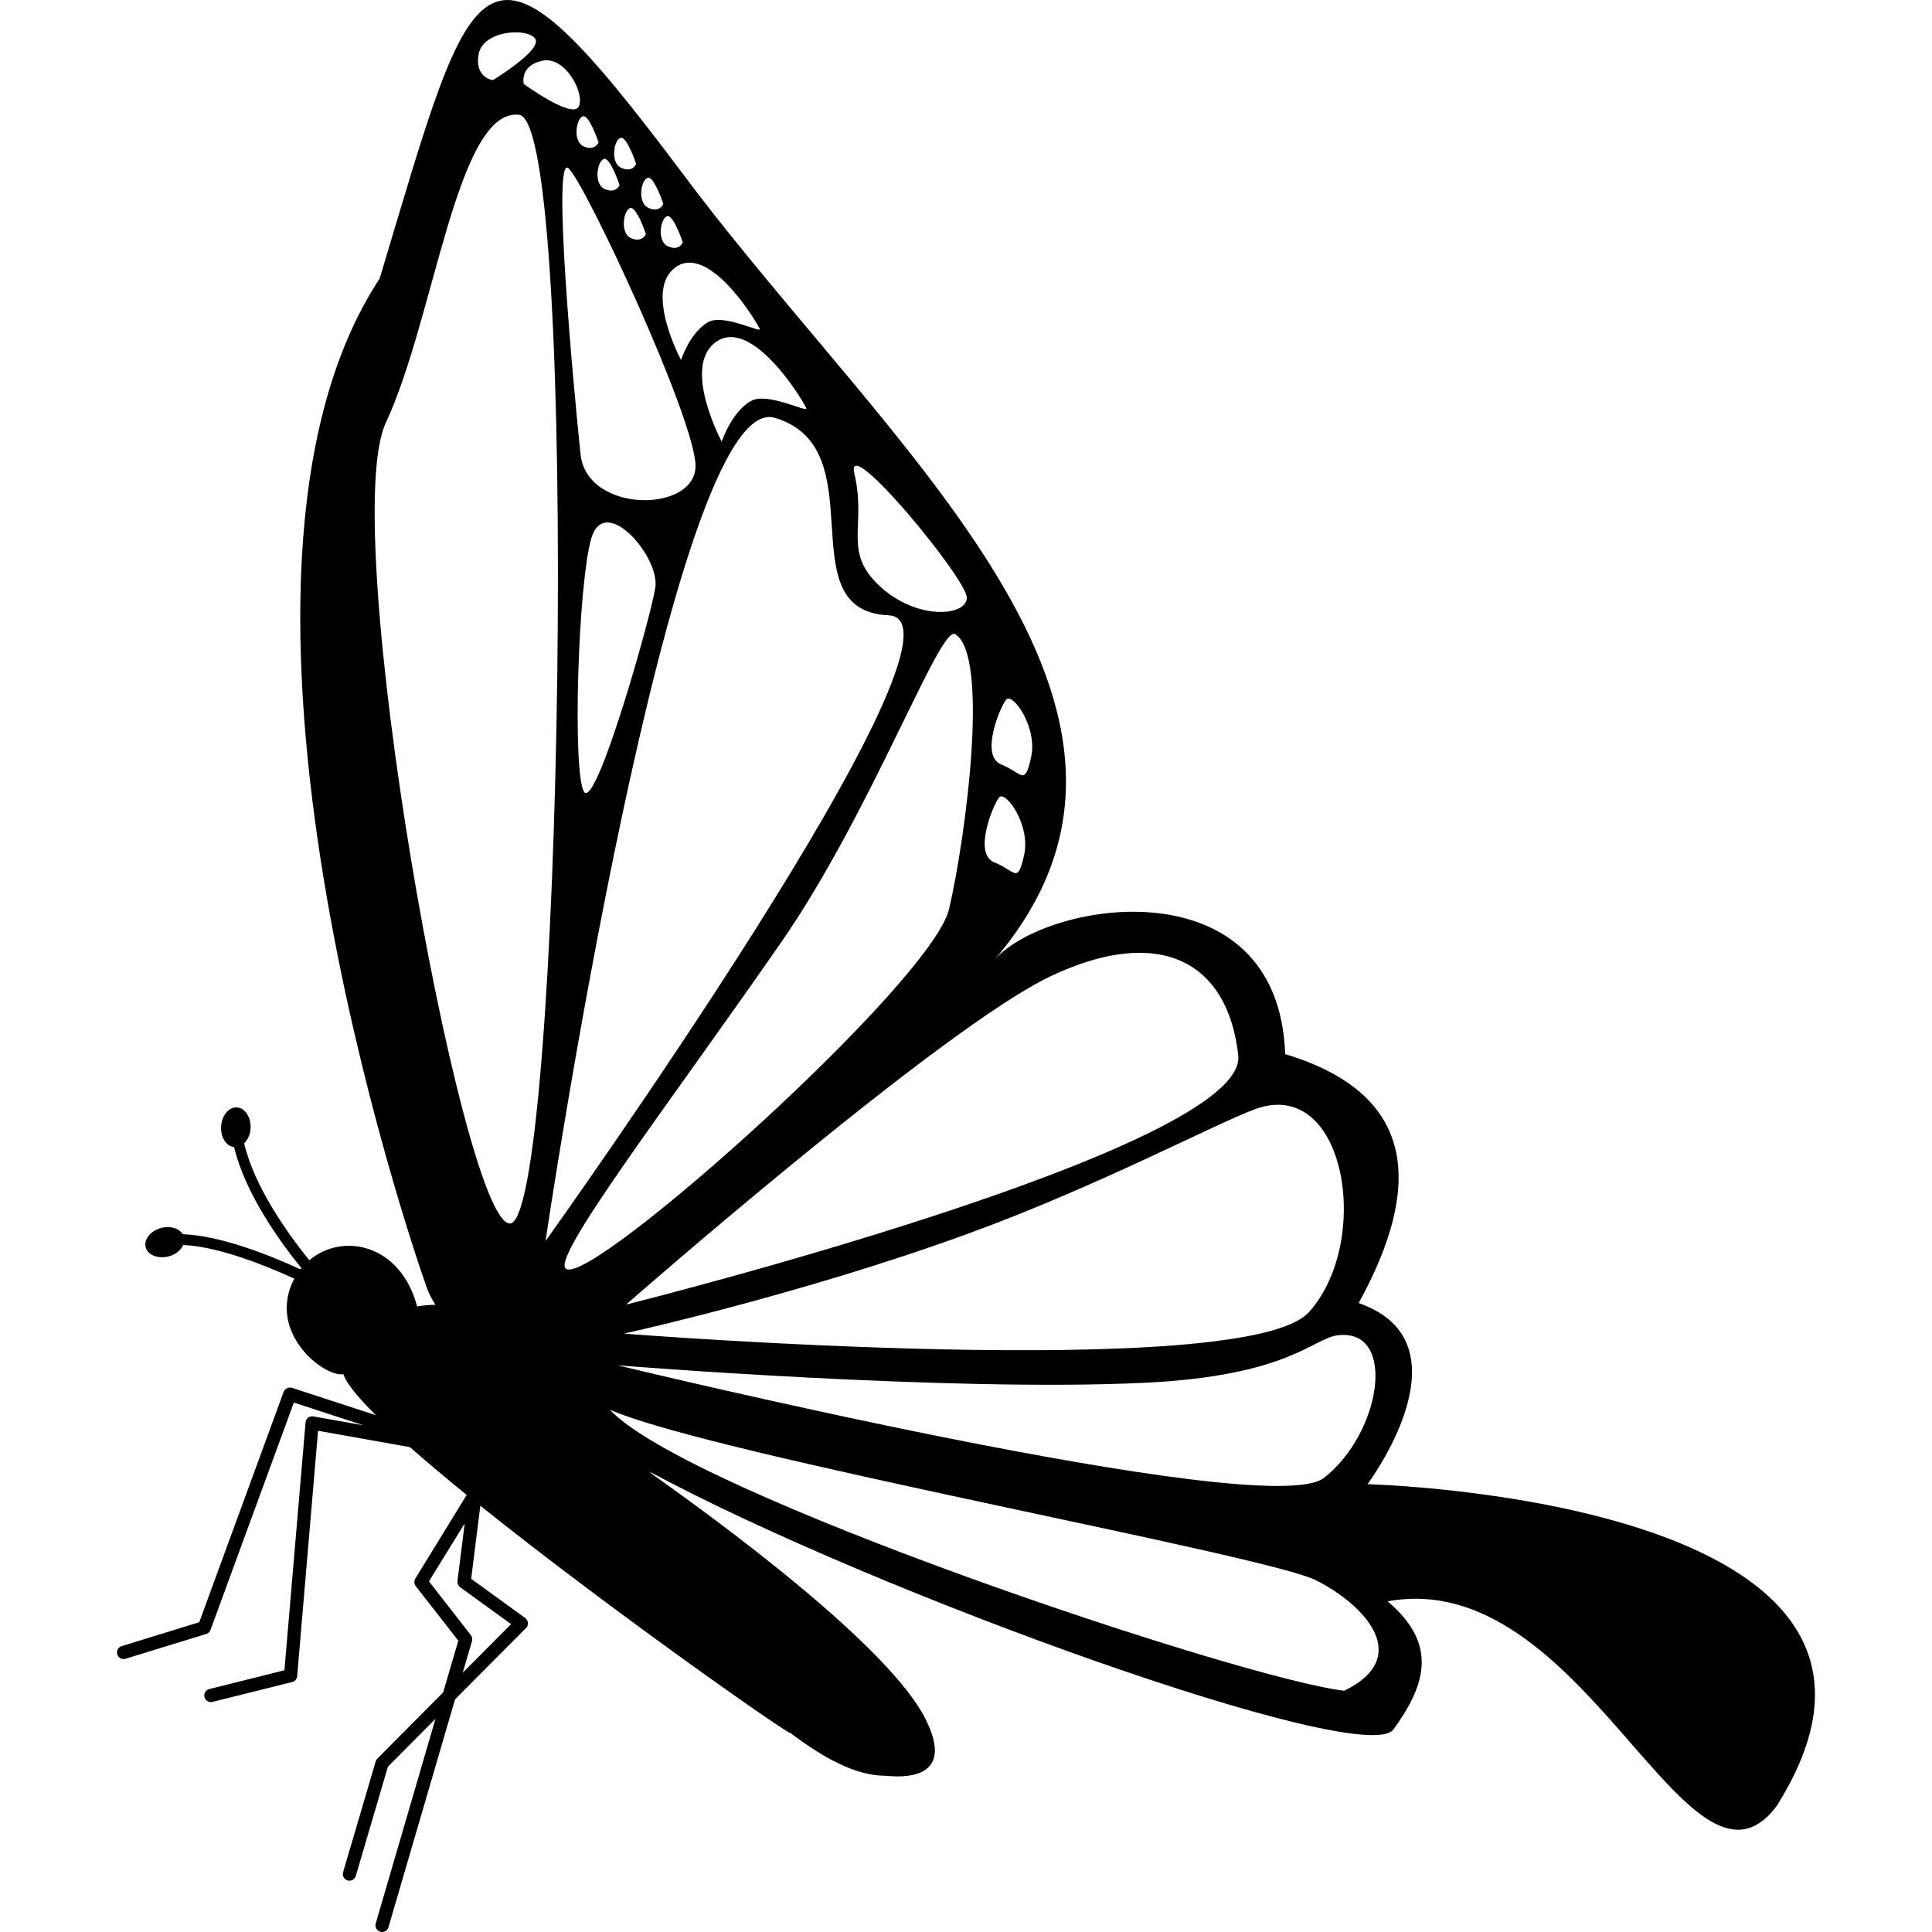 <?xml version="1.0" encoding="iso-8859-1"?>
<!-- Uploaded to: SVG Repo, www.svgrepo.com, Generator: SVG Repo Mixer Tools -->
<!DOCTYPE svg PUBLIC "-//W3C//DTD SVG 1.1//EN" "http://www.w3.org/Graphics/SVG/1.1/DTD/svg11.dtd">
<svg fill="#000000" version="1.1" id="Capa_1" xmlns="http://www.w3.org/2000/svg" xmlns:xlink="http://www.w3.org/1999/xlink" 
	 width="800px" height="800px" viewBox="0 0 32 32" xml:space="preserve">
<g>
	<path d="M22.65,24.583c0,0,1.752-2.341-0.146-3c0.854-1.559,1.265-3.376-1.217-4.123c-0.114-3.161-3.945-2.551-4.816-1.562
		c3.564-4.169-1.728-8.435-5.128-12.975c-3.399-4.541-3.45-3.649-5.055,1.691C3.024,9.58,6.836,20.681,7.07,21.33
		c0.031,0.089,0.081,0.186,0.142,0.282c-0.099,0.001-0.199,0.009-0.303,0.027c-0.275-1.037-1.236-1.232-1.786-0.765
		c-0.365-0.452-0.912-1.221-1.079-1.937c0.059-0.059,0.102-0.146,0.106-0.249c0.01-0.184-0.091-0.337-0.226-0.346
		c-0.135-0.008-0.252,0.137-0.262,0.318c-0.009,0.177,0.086,0.325,0.215,0.34c0.184,0.763,0.744,1.549,1.116,2.004
		c-0.006,0.007-0.011,0.014-0.017,0.02c-0.502-0.231-1.311-0.557-1.949-0.582c-0.061-0.097-0.204-0.144-0.356-0.104
		c-0.177,0.048-0.293,0.19-0.258,0.32c0.034,0.13,0.205,0.198,0.383,0.151c0.116-0.03,0.201-0.104,0.239-0.188
		c0.582,0.026,1.351,0.333,1.841,0.558c-0.007,0.014-0.016,0.023-0.022,0.039c-0.414,0.864,0.505,1.591,0.833,1.543
		c0.048,0.149,0.244,0.387,0.538,0.679l-1.392-0.454C4.778,22.971,4.717,23,4.697,23.056L3.3,26.869l-1.285,0.396
		c-0.058,0.018-0.09,0.078-0.072,0.137c0.018,0.058,0.08,0.091,0.137,0.072l1.337-0.411c0.033-0.011,0.059-0.035,0.07-0.067
		l1.38-3.765l1.156,0.377l-0.834-0.148c-0.03-0.005-0.062,0.002-0.086,0.021c-0.024,0.019-0.04,0.047-0.042,0.078l-0.35,4.106
		l-1.244,0.311c-0.059,0.015-0.095,0.073-0.08,0.133c0.013,0.05,0.058,0.083,0.106,0.083c0.009,0,0.018-0.001,0.026-0.003
		l1.32-0.329c0.046-0.011,0.079-0.05,0.083-0.097l0.346-4.065l1.521,0.271c0.28,0.246,0.6,0.515,0.941,0.792l-0.851,1.385
		c-0.024,0.039-0.021,0.088,0.007,0.125l0.705,0.904L7.34,28.032L6.25,29.128c-0.012,0.012-0.022,0.027-0.027,0.045l-0.54,1.836
		c-0.018,0.059,0.016,0.119,0.074,0.137c0.059,0.017,0.119-0.017,0.136-0.074l0.532-1.81l0.788-0.793l-0.99,3.39
		c-0.017,0.059,0.017,0.119,0.074,0.136C6.308,31.999,6.317,32,6.329,32c0.048,0,0.091-0.031,0.105-0.079l1.103-3.774l1.176-1.182
		c0.022-0.022,0.034-0.054,0.031-0.086c-0.002-0.031-0.019-0.061-0.045-0.08l-0.895-0.649l0.152-1.21
		c2.195,1.759,5.178,3.844,5.131,3.76c0.542,0.41,1.076,0.71,1.572,0.712c0.08,0,1.203,0.175,0.694-0.891
		c-0.571-1.236-3.549-3.392-4.5-4.069c-0.035-0.025-0.07-0.056-0.106-0.083c3.787,2.041,11.859,4.928,12.333,4.276
		c0.537-0.74,0.741-1.414-0.097-2.122c3.262-0.596,4.976,5.316,6.438,3.399C32.645,24.831,22.65,24.583,22.65,24.583z M8.465,26.901
		l-0.801,0.805l0.154-0.525c0.01-0.034,0.003-0.07-0.02-0.099l-0.693-0.89l0.592-0.96l-0.12,0.954
		c-0.005,0.04,0.013,0.079,0.045,0.103L8.465,26.901z M21.925,24.481c-0.953,0.736-11.694-1.867-11.694-1.867
		s5.503,0.445,8.729,0.289c2.391-0.115,2.781-0.737,3.2-0.787C23.146,22,22.879,23.743,21.925,24.481z M20.786,18.372
		c1.509-0.557,1.949,2.197,0.892,3.363c-1.06,1.166-11.344,0.354-11.344,0.354s2.921-0.641,5.713-1.66
		C18.188,19.647,20.13,18.613,20.786,18.372z M17.402,16.169c1.808-0.855,2.938-0.242,3.107,1.312
		c0.172,1.553-10.139,4.127-10.139,4.127S15.596,17.026,17.402,16.169z M16.663,11.59c0.104-0.133,0.526,0.454,0.416,0.949
		c-0.111,0.495-0.14,0.265-0.494,0.124C16.229,12.523,16.558,11.723,16.663,11.59z M16.547,13.21
		c0.104-0.132,0.527,0.454,0.416,0.949c-0.111,0.496-0.139,0.265-0.493,0.125S16.443,13.342,16.547,13.21z M15.72,15.055
		c-0.279,1.209-5.875,6.211-6.339,5.964c-0.297-0.138,1.684-2.708,3.558-5.412c1.498-2.161,2.629-5.26,2.882-5.104
		C16.392,10.856,16,13.844,15.72,15.055z M16.014,9.902c-0.007,0.307-0.831,0.378-1.447-0.198c-0.615-0.576-0.21-0.973-0.416-1.862
		C13.985,7.131,16.02,9.594,16.014,9.902z M14.715,10.191c1.687,0.073-5.68,10.366-5.68,10.366S11.13,6.419,12.831,6.92
		C14.528,7.422,13.029,10.118,14.715,10.191z M11.52,7.711C11.53,8.499,9.721,8.51,9.616,7.526c-0.104-0.985-0.48-4.981-0.201-4.74
		C9.692,3.028,11.506,6.924,11.52,7.711z M10.431,3.447c0.107-0.051,0.267,0.43,0.267,0.43s-0.059,0.149-0.244,0.068
		C10.267,3.864,10.324,3.499,10.431,3.447z M10.854,9.735c-0.081,0.512-0.985,3.692-1.181,3.379
		c-0.194-0.314-0.101-3.442,0.121-4.197S10.935,9.224,10.854,9.735z M13.354,6.757c0.047,0.098-0.639-0.272-0.916-0.115
		c-0.324,0.183-0.484,0.673-0.484,0.673s-0.669-1.247-0.093-1.653C12.438,5.254,13.25,6.548,13.354,6.757z M12.582,5.444
		c0.045,0.089-0.594-0.255-0.853-0.108c-0.3,0.17-0.449,0.626-0.449,0.626s-0.623-1.16-0.087-1.538
		C11.729,4.044,12.486,5.25,12.582,5.444z M11.043,3.583c0.108-0.051,0.266,0.432,0.266,0.432s-0.058,0.148-0.243,0.066
		C10.879,4,10.937,3.634,11.043,3.583z M10.72,2.948c0.014-0.006,0.028-0.004,0.043,0.003c0.103,0.058,0.224,0.427,0.224,0.427
		s-0.058,0.149-0.244,0.067c-0.022-0.01-0.042-0.024-0.059-0.042C10.571,3.278,10.625,2.992,10.72,2.948z M10.271,2.285
		c0.107-0.052,0.266,0.43,0.266,0.43s-0.058,0.149-0.244,0.067C10.107,2.701,10.164,2.335,10.271,2.285z M9.996,2.634
		c0.107-0.051,0.266,0.432,0.266,0.432s-0.058,0.147-0.244,0.066C9.832,3.05,9.888,2.687,9.996,2.634z M9.648,1.929
		c0.107-0.052,0.266,0.43,0.266,0.43S9.856,2.507,9.67,2.426C9.484,2.344,9.541,1.98,9.648,1.929z M9.584,1.768
		C9.473,1.972,8.675,1.391,8.675,1.391S8.599,1.088,8.983,1.006C9.37,0.923,9.696,1.563,9.584,1.768z M7.928,0.896
		C8,0.507,8.715,0.454,8.86,0.635c0.145,0.183-0.698,0.693-0.698,0.693S7.854,1.284,7.928,0.896z M6.391,7.001
		C7.2,5.267,7.568,1.789,8.597,1.901c1.027,0.112,0.717,18.57-0.167,18.362C7.632,20.125,5.582,8.737,6.391,7.001z M22.265,28.004
		c-1.72-0.202-10.883-3.272-12.165-4.656c1.685,0.746,10.869,2.405,11.699,2.827C22.63,26.597,23.396,27.455,22.265,28.004z"/>
</g>
</svg>